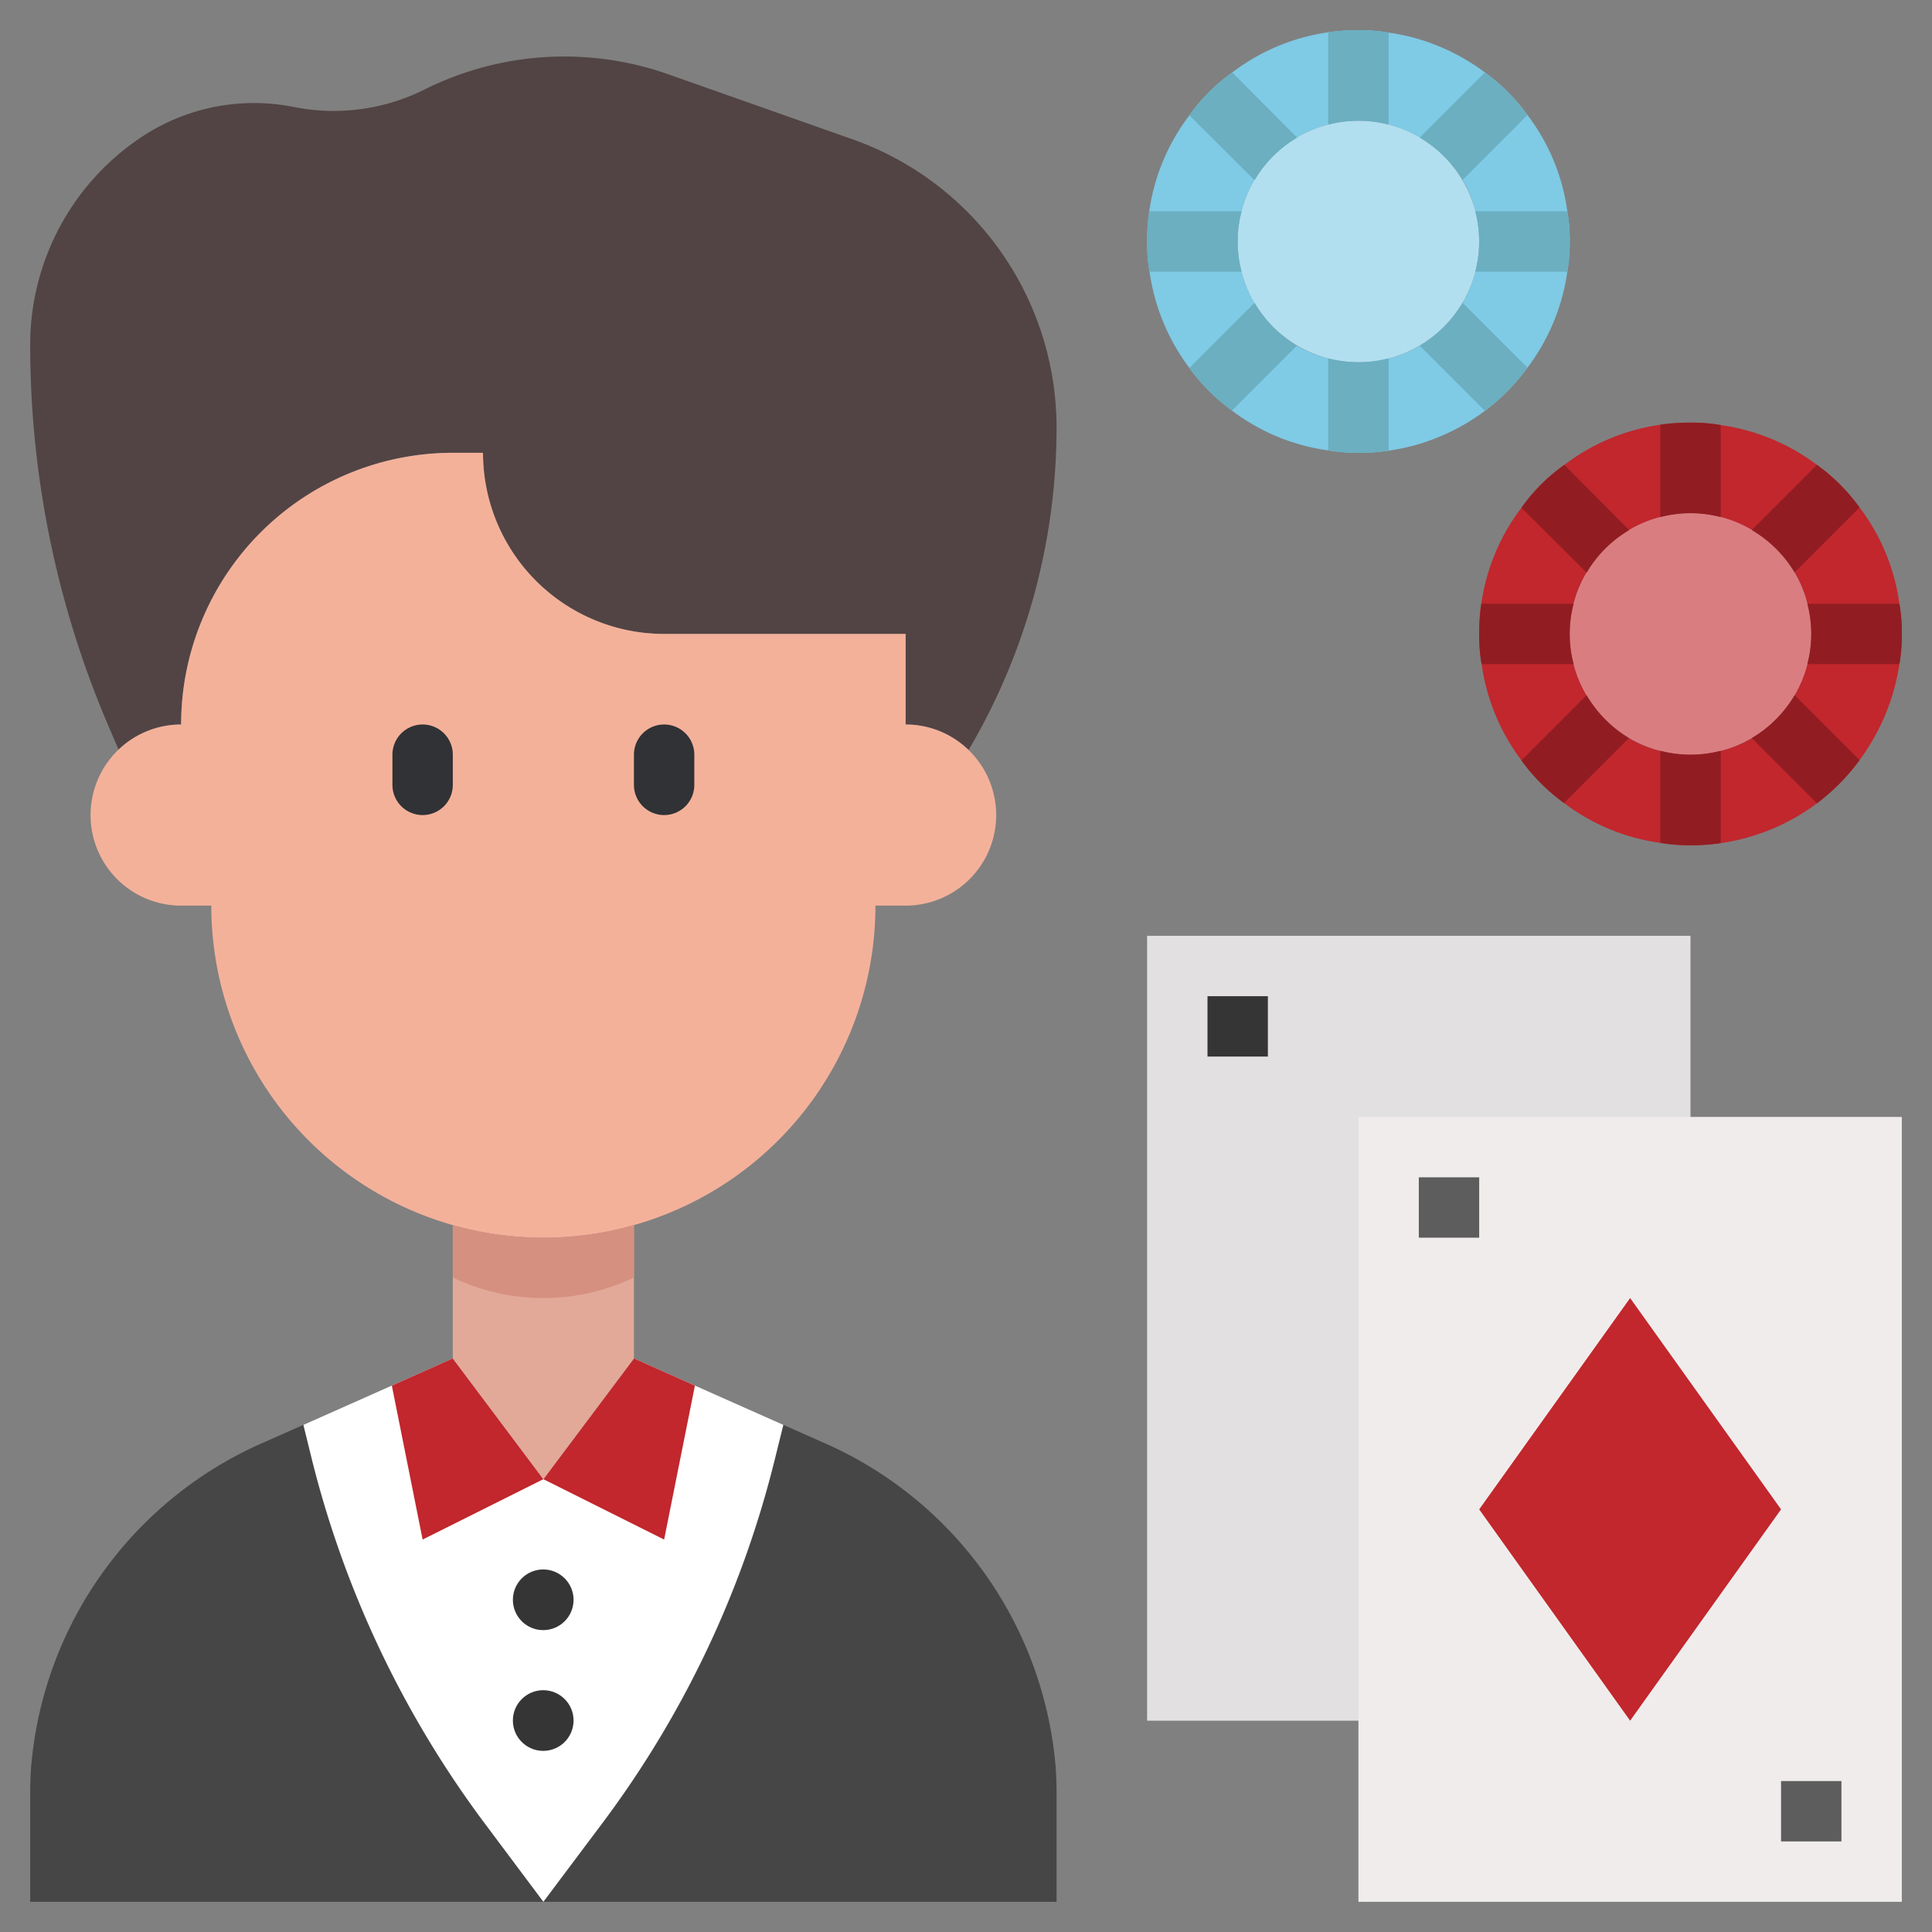 <svg height="512" viewBox="0 0 64 64" width="512" xmlns="http://www.w3.org/2000/svg"><rect x="0" y="0" width="64" height="64" fill="#808080" stroke="none"/><g id="_08-casino" data-name="08-casino"><path d="m38 31h18v26h-18z" fill="#e2e0e0"/><path d="m35 59.4v3.6h-34v-3.6c0-.29.01-.57.03-.86a12.9 12.9 0 0 1 7.78-10.79l1.24-.55 2.93-1.3 2.02-.9 3 4 3-4 2.02.9 2.93 1.3 1.24.55a12.9 12.9 0 0 1 7.78 10.79c.02.29.03.57.03.86z" fill="#464647"/><path d="m45 37h18v26h-18z" fill="#f0ecec"/><path d="m25.95 47.2-.31 1.25a33.465 33.465 0 0 1 -5.69 11.95l-1.95 2.6-1.9-2.54a33.787 33.787 0 0 1 -5.76-12.08l-.29-1.18 4.95-2.2 3 4 3-4z" fill="#fff"/><path d="m18 49-4 2-1.02-5.1 2.02-.9z" fill="#c1272d"/><path d="m23.02 45.9-1.02 5.1-4-2 3-4z" fill="#c1272d"/><path d="m54 43-5 7 5 7 5-7z" fill="#c1272d"/><path d="m28.24 4.614-6.093-2.15a10.357 10.357 0 0 0 -8.081.5 6.733 6.733 0 0 1 -4.331.58 6.731 6.731 0 0 0 -5.055 1 8.261 8.261 0 0 0 -3.68 6.878 32.058 32.058 0 0 0 2.591 12.624l.339.79a2.986 2.986 0 0 1 2.07-.836 9 9 0 0 1 9-9h1a6 6 0 0 0 6 6h8v3a2.986 2.986 0 0 1 2.084.848 21.043 21.043 0 0 0 2.916-10.679 10.133 10.133 0 0 0 -6.76-9.555z" fill="#524444"/><path d="m21 40.58v4.42l-3 4-3-4v-4.42a10.924 10.924 0 0 0 6 0z" fill="#e2a998"/><path d="m30 21v3a3 3 0 0 1 3 3 3 3 0 0 1 -3 3h-1a11 11 0 0 1 -11 11 11 11 0 0 1 -11-11h-1a3 3 0 0 1 -3-3 3 3 0 0 1 3-3 9 9 0 0 1 9-9h1a6 6 0 0 0 6 6z" fill="#f4b19a"/><path d="m21 40.58v1.74a6.958 6.958 0 0 1 -6 0v-1.74a10.924 10.924 0 0 0 6 0z" fill="#d69080"/><path d="m14 27a1 1 0 0 1 -1-1v-1a1 1 0 0 1 2 0v1a1 1 0 0 1 -1 1z" fill="#303235"/><path d="m22 27a1 1 0 0 1 -1-1v-1a1 1 0 0 1 2 0v1a1 1 0 0 1 -1 1z" fill="#303235"/><circle cx="17.995" cy="52.995" fill="#353535" r="1.005"/><circle cx="17.995" cy="56.995" fill="#353535" r="1.005"/><path d="m47 39h2v2h-2z" fill="#5d5d5d"/><path d="m59 59h2v2h-2z" fill="#5d5d5d"/><path d="m40 33h2v2h-2z" fill="#353535"/><path d="m62.92 20a6.768 6.768 0 0 0 -1.32-3.19 6.288 6.288 0 0 0 -1.41-1.41 6.915 6.915 0 0 0 -3.19-1.32 5.474 5.474 0 0 0 -1-.08 6.541 6.541 0 0 0 -1 .07 6.831 6.831 0 0 0 -3.18 1.33 5.983 5.983 0 0 0 -1.42 1.42 6.831 6.831 0 0 0 -1.33 3.18 6.541 6.541 0 0 0 -.07 1 5.474 5.474 0 0 0 .08 1 6.915 6.915 0 0 0 1.32 3.19 6.288 6.288 0 0 0 1.41 1.41 6.768 6.768 0 0 0 3.19 1.32 5.546 5.546 0 0 0 1 .08 6.632 6.632 0 0 0 1-.07 6.977 6.977 0 0 0 3.19-1.32 7.135 7.135 0 0 0 2.73-4.61 5.474 5.474 0 0 0 .08-1 5.546 5.546 0 0 0 -.08-1zm-3.05 2a4.208 4.208 0 0 1 -.42 1.03 4.024 4.024 0 0 1 -1.42 1.42 3.85 3.85 0 0 1 -1.03.42 3.911 3.911 0 0 1 -2 0 3.783 3.783 0 0 1 -1.04-.42 4.05 4.05 0 0 1 -1.4-1.42 3.876 3.876 0 0 1 -.43-1.03 3.911 3.911 0 0 1 0-2 3.876 3.876 0 0 1 .43-1.03 3.969 3.969 0 0 1 1.41-1.41 3.876 3.876 0 0 1 1.03-.43 3.911 3.911 0 0 1 2 0 3.876 3.876 0 0 1 1.03.43 4.05 4.05 0 0 1 1.42 1.4 3.783 3.783 0 0 1 .42 1.04 3.911 3.911 0 0 1 0 2z" fill="#c1272d"/><circle cx="56" cy="21" fill="#da7d81" r="4"/><g fill="#911d22"><path d="m57 14.08v3.05a3.911 3.911 0 0 0 -2 0v-3.06a6.541 6.541 0 0 1 1-.07 5.474 5.474 0 0 1 1 .08z"/><path d="m57 24.87v3.06a6.632 6.632 0 0 1 -1 .07 5.546 5.546 0 0 1 -1-.08v-3.05a3.911 3.911 0 0 0 2 0z"/><path d="m52 21a3.657 3.657 0 0 0 .13 1h-3.05a5.474 5.474 0 0 1 -.08-1 6.541 6.541 0 0 1 .07-1h3.06a3.657 3.657 0 0 0 -.13 1z"/><path d="m63 21a5.474 5.474 0 0 1 -.08 1h-3.05a3.911 3.911 0 0 0 0-2h3.05a5.546 5.546 0 0 1 .08 1z"/><path d="m53.97 17.56a3.969 3.969 0 0 0 -1.41 1.41l-2.16-2.15a5.983 5.983 0 0 1 1.42-1.42z"/><path d="m61.6 16.81-2.15 2.15a4.05 4.05 0 0 0 -1.42-1.4l2.16-2.16a6.288 6.288 0 0 1 1.41 1.41z"/><path d="m53.96 24.45-2.15 2.15a6.288 6.288 0 0 1 -1.41-1.41l2.16-2.16a4.05 4.05 0 0 0 1.4 1.42z"/><path d="m61.6 25.18a6.824 6.824 0 0 1 -1.41 1.43l-2.16-2.16a4.024 4.024 0 0 0 1.42-1.42z"/></g><path d="m51.92 7a6.768 6.768 0 0 0 -1.32-3.19 6.288 6.288 0 0 0 -1.41-1.41 6.915 6.915 0 0 0 -3.19-1.32 5.474 5.474 0 0 0 -1-.08 6.541 6.541 0 0 0 -1 .07 6.831 6.831 0 0 0 -3.18 1.33 5.983 5.983 0 0 0 -1.42 1.42 6.831 6.831 0 0 0 -1.33 3.18 6.541 6.541 0 0 0 -.07 1 5.474 5.474 0 0 0 .08 1 6.915 6.915 0 0 0 1.32 3.19 6.288 6.288 0 0 0 1.41 1.41 6.768 6.768 0 0 0 3.19 1.32 5.546 5.546 0 0 0 1 .08 6.632 6.632 0 0 0 1-.07 6.977 6.977 0 0 0 3.19-1.32 6.824 6.824 0 0 0 1.41-1.43 6.878 6.878 0 0 0 1.32-3.18 5.474 5.474 0 0 0 .08-1 5.546 5.546 0 0 0 -.08-1zm-3.05 2a4.208 4.208 0 0 1 -.42 1.03 4.024 4.024 0 0 1 -1.42 1.42 3.85 3.85 0 0 1 -1.03.42 3.911 3.911 0 0 1 -2 0 3.783 3.783 0 0 1 -1.04-.42 4.05 4.05 0 0 1 -1.4-1.42 3.876 3.876 0 0 1 -.43-1.03 3.911 3.911 0 0 1 0-2 3.876 3.876 0 0 1 .43-1.03 3.969 3.969 0 0 1 1.41-1.41 3.876 3.876 0 0 1 1.03-.43 3.911 3.911 0 0 1 2 0 3.876 3.876 0 0 1 1.03.43 4.05 4.05 0 0 1 1.42 1.4 3.783 3.783 0 0 1 .42 1.04 3.911 3.911 0 0 1 0 2z" fill="#7fcae5"/><circle cx="45" cy="8" fill="#b2dfef" r="4"/><path d="m46 1.08v3.05a3.911 3.911 0 0 0 -2 0v-3.06a6.541 6.541 0 0 1 1-.07 5.474 5.474 0 0 1 1 .08z" fill="#6bafc1"/><path d="m46 11.87v3.06a6.632 6.632 0 0 1 -1 .07 5.546 5.546 0 0 1 -1-.08v-3.05a3.911 3.911 0 0 0 2 0z" fill="#6bafc1"/><path d="m41 8a3.657 3.657 0 0 0 .13 1h-3.05a5.474 5.474 0 0 1 -.08-1 6.541 6.541 0 0 1 .07-1h3.06a3.657 3.657 0 0 0 -.13 1z" fill="#6bafc1"/><path d="m52 8a5.474 5.474 0 0 1 -.08 1h-3.05a3.911 3.911 0 0 0 0-2h3.05a5.546 5.546 0 0 1 .08 1z" fill="#6bafc1"/><path d="m42.97 4.56a3.969 3.969 0 0 0 -1.41 1.41l-2.16-2.15a5.983 5.983 0 0 1 1.42-1.42z" fill="#6bafc1"/><path d="m50.6 3.81-2.15 2.15a4.05 4.05 0 0 0 -1.42-1.4l2.16-2.16a6.288 6.288 0 0 1 1.41 1.41z" fill="#6bafc1"/><path d="m42.96 11.45-2.15 2.15a6.288 6.288 0 0 1 -1.41-1.41l2.16-2.16a4.05 4.05 0 0 0 1.4 1.42z" fill="#6bafc1"/><path d="m50.6 12.18a6.824 6.824 0 0 1 -1.41 1.43l-2.16-2.16a4.024 4.024 0 0 0 1.42-1.42z" fill="#6bafc1"/></g></svg>